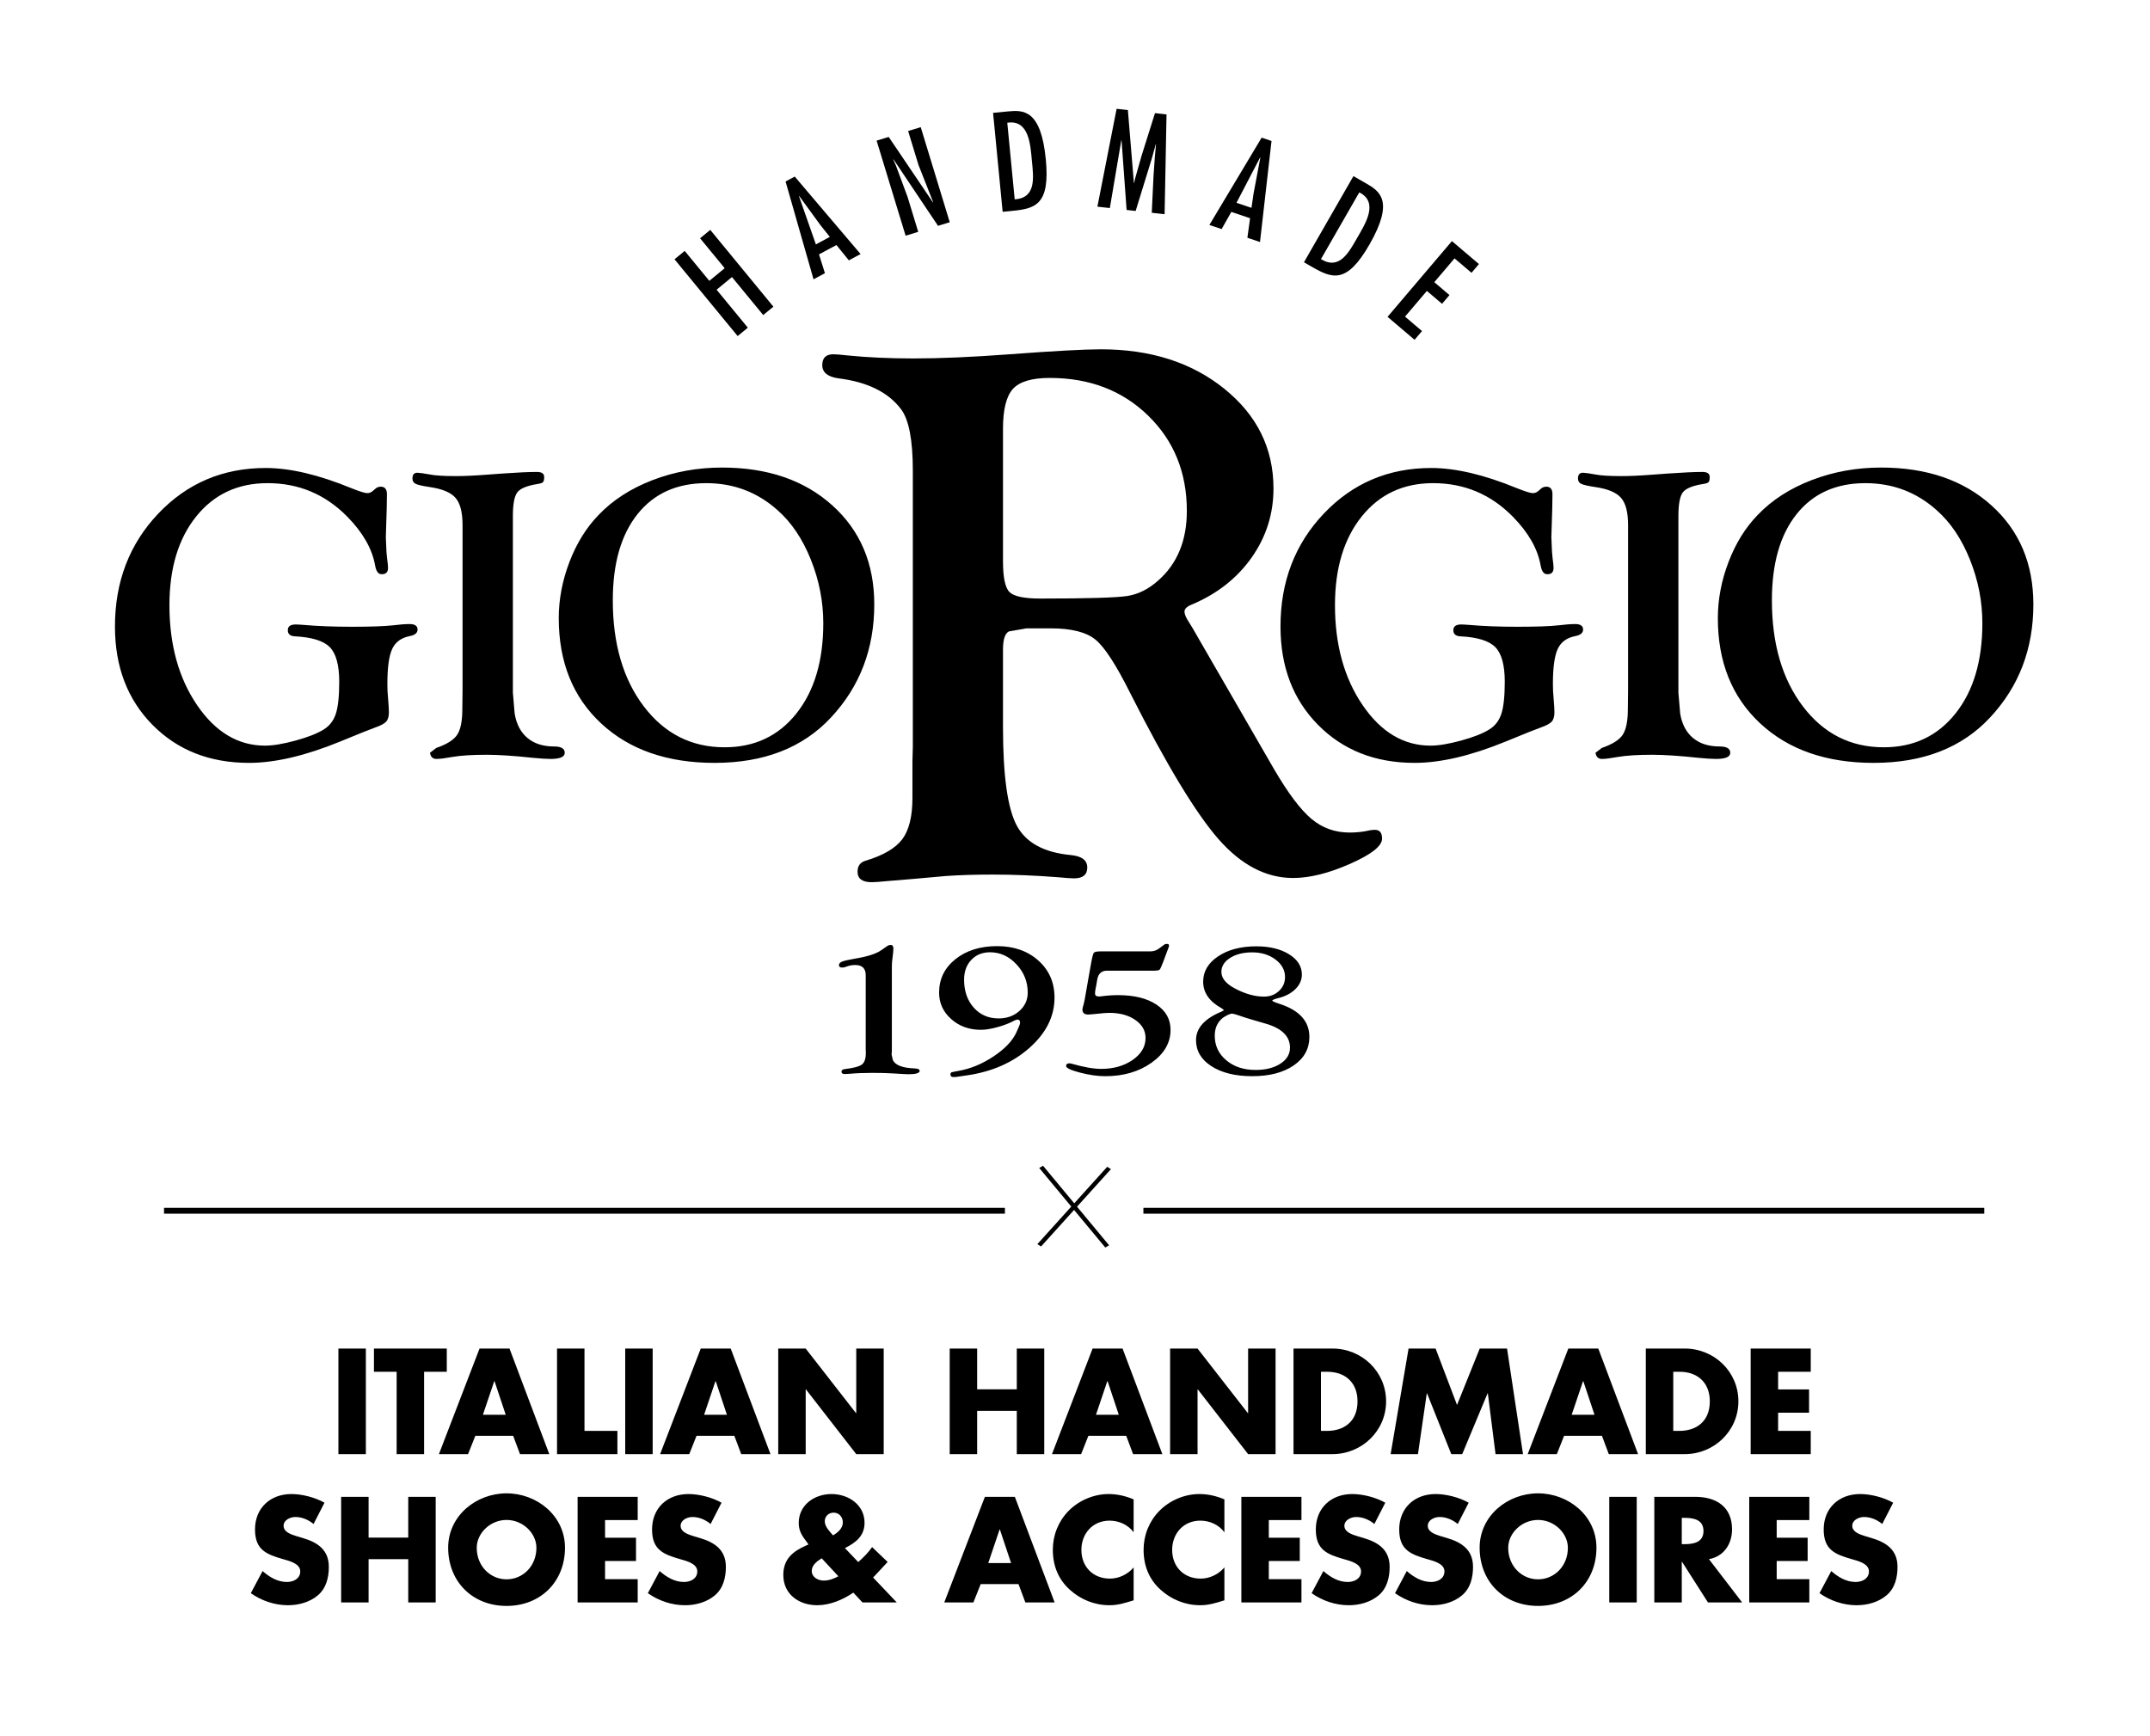 <?xml version="1.0" encoding="utf-8"?>
<!-- Generator: $$$/GeneralStr/196=Adobe Illustrator 27.6.0, SVG Export Plug-In . SVG Version: 6.00 Build 0)  -->
<svg version="1.1" id="Ebene_1" xmlns="http://www.w3.org/2000/svg" xmlns:xlink="http://www.w3.org/1999/xlink" x="0px" y="0px"
	 viewBox="0 0 521.834 421.43" enable-background="new 0 0 521.834 421.43" xml:space="preserve">
<path d="M88.8,353.007h-6.663v-25.633H88.8V353.007z M102.934,353.007H96.27v-19.992h-5.507v-5.641h17.678v5.641h-5.507V353.007z
	 M115.371,348.554l-1.768,4.453h-7.071l9.858-25.633h7.275l9.655,25.633h-7.105l-1.666-4.453H115.371z M120.028,335.292h-0.067
	l-2.754,8.16h5.541L120.028,335.292z M141.863,347.363h7.989v5.645H135.2v-25.633h6.663V347.363z M158.411,353.007h-6.663v-25.633
	h6.663V353.007z M169.059,348.554l-1.768,4.453h-7.071l9.858-25.633h7.275l9.655,25.633h-7.105l-1.666-4.453H169.059z
	 M173.716,335.292h-0.067l-2.754,8.16h5.541L173.716,335.292z M188.888,327.374h6.663l12.205,15.672h0.068v-15.672h6.663v25.633
	h-6.663L195.62,337.3h-0.068v15.707h-6.663V327.374z M246.789,337.265v-9.891h6.663v25.633h-6.663v-10.508h-9.621v10.508h-6.663
	v-25.633h6.663v9.891H246.789z M264.169,348.554l-1.768,4.453h-7.07l9.857-25.633h7.275l9.656,25.633h-7.105l-1.666-4.453H264.169z
	 M268.828,335.292h-0.068l-2.754,8.16h5.541L268.828,335.292z M283.999,327.374h6.662l12.205,15.672h0.068v-15.672h6.664v25.633
	h-6.664L290.73,337.3h-0.068v15.707h-6.662V327.374z M313.953,327.374h9.451c7.139,0,13.02,5.609,13.02,12.816
	s-5.914,12.816-13.02,12.816h-9.451V327.374z M320.615,347.363h1.496c3.979,0,7.377-2.176,7.377-7.172
	c0-4.59-3.025-7.176-7.309-7.176h-1.564V347.363z M341.878,327.374h6.562l5.201,13.699l5.508-13.699h6.629l3.875,25.633h-6.664
	l-1.869-14.754h-0.068l-6.152,14.754h-2.652l-5.881-14.754h-0.068l-2.141,14.754h-6.631L341.878,327.374z M379.632,348.554
	l-1.768,4.453h-7.072l9.859-25.633h7.275l9.656,25.633h-7.105l-1.666-4.453H379.632z M384.29,335.292h-0.068l-2.754,8.16h5.541
	L384.29,335.292z M399.46,327.374h9.451c7.139,0,13.021,5.609,13.021,12.816s-5.916,12.816-13.021,12.816h-9.451V327.374z
	 M406.124,347.363h1.494c3.979,0,7.379-2.176,7.379-7.172c0-4.59-3.027-7.176-7.311-7.176h-1.562V347.363z M431.572,333.015v4.285
	h7.512v5.645h-7.512v4.418h7.92v5.645h-14.584v-25.633h14.584v5.641H431.572z M76.105,369.968c-1.224-1.02-2.787-1.699-4.419-1.699
	c-1.225,0-2.855,0.715-2.855,2.141c0,1.496,1.802,2.074,2.957,2.449l1.7,0.508c3.569,1.055,6.323,2.855,6.323,7.004
	c0,2.551-0.612,5.168-2.651,6.902c-2.006,1.699-4.692,2.414-7.275,2.414c-3.229,0-6.392-1.09-9.01-2.926l2.856-5.371
	c1.665,1.461,3.638,2.652,5.915,2.652c1.563,0,3.229-0.781,3.229-2.582c0-1.871-2.617-2.516-4.045-2.926
	c-4.182-1.188-6.936-2.277-6.936-7.242c0-5.199,3.705-8.598,8.839-8.598c2.584,0,5.745,0.812,8.023,2.105L76.105,369.968z
	 M99.085,373.265v-9.891h6.663v25.633h-6.663v-10.508h-9.621v10.508h-6.663v-25.633h6.663v9.891H99.085z M137.13,375.714
	c0,8.293-5.949,14.141-14.177,14.141s-14.177-5.848-14.177-14.141c0-7.75,6.8-13.191,14.177-13.191S137.13,367.964,137.13,375.714z
	 M115.712,375.749c0,4.418,3.264,7.648,7.241,7.648s7.241-3.23,7.241-7.648c0-3.539-3.264-6.766-7.241-6.766
	S115.712,372.21,115.712,375.749z M146.856,369.015v4.285h7.514v5.645h-7.514v4.418h7.922v5.645h-14.585v-25.633h14.585v5.641
	H146.856z M172.473,369.968c-1.224-1.02-2.787-1.699-4.419-1.699c-1.224,0-2.856,0.715-2.856,2.141c0,1.496,1.803,2.074,2.958,2.449
	l1.7,0.508c3.569,1.055,6.323,2.855,6.323,7.004c0,2.551-0.612,5.168-2.651,6.902c-2.006,1.699-4.692,2.414-7.275,2.414
	c-3.23,0-6.392-1.09-9.01-2.926l2.856-5.371c1.665,1.461,3.638,2.652,5.915,2.652c1.563,0,3.229-0.781,3.229-2.582
	c0-1.871-2.617-2.516-4.046-2.926c-4.181-1.188-6.935-2.277-6.935-7.242c0-5.199,3.705-8.598,8.839-8.598
	c2.584,0,5.745,0.812,8.023,2.105L172.473,369.968z M207.119,386.628c-2.55,1.73-5.678,3.059-8.771,3.059
	c-4.42,0-8.228-2.652-8.228-7.344c0-3.844,2.277-5.711,5.507-7.141l0.612-0.27l-0.544-0.75c-0.815-1.121-1.836-2.344-1.836-4.453
	c0-4.418,3.842-7.035,7.955-7.035c4.08,0,8.023,2.582,8.023,6.969c0,3.195-2.107,4.828-4.76,6.152l3.23,3.398
	c1.258-1.121,2.413-2.277,3.365-3.637l3.773,3.605l-3.229,3.465l-0.306,0.309l5.745,6.051h-8.329L207.119,386.628z M199.436,378.296
	c-1.088,0.68-2.414,1.633-2.414,3.062c0,1.527,1.529,2.344,2.89,2.344c1.258,0,2.516-0.441,3.569-1.055L199.436,378.296z
	 M204.569,369.593c0-1.289-0.884-2.379-2.243-2.379c-1.19,0-2.143,0.852-2.143,2.109s1.19,2.48,2.006,3.398
	C203.345,372.077,204.569,370.988,204.569,369.593z M238.026,384.554l-1.768,4.453h-7.071l9.858-25.633h7.275l9.655,25.633h-7.105
	l-1.666-4.453H238.026z M242.683,371.292h-0.067l-2.754,8.16h5.541L242.683,371.292z M275.148,371.972
	c-1.359-1.832-3.568-2.82-5.848-2.82c-4.078,0-6.832,3.129-6.832,7.105c0,4.047,2.787,6.969,6.936,6.969
	c2.176,0,4.352-1.055,5.744-2.719v7.988c-2.209,0.68-3.807,1.191-5.881,1.191c-3.57,0-6.969-1.359-9.621-3.773
	c-2.821-2.551-4.113-5.883-4.113-9.691c0-3.5,1.326-6.867,3.773-9.383c2.516-2.582,6.152-4.145,9.756-4.145
	c2.143,0,4.115,0.473,6.086,1.289V371.972z M297.179,371.972c-1.359-1.832-3.568-2.82-5.848-2.82c-4.078,0-6.832,3.129-6.832,7.105
	c0,4.047,2.787,6.969,6.936,6.969c2.176,0,4.352-1.055,5.744-2.719v7.988c-2.209,0.68-3.807,1.191-5.881,1.191
	c-3.57,0-6.969-1.359-9.621-3.773c-2.822-2.551-4.113-5.883-4.113-9.691c0-3.5,1.326-6.867,3.773-9.383
	c2.516-2.582,6.152-4.145,9.756-4.145c2.143,0,4.115,0.473,6.086,1.289V371.972z M307.958,369.015v4.285h7.514v5.645h-7.514v4.418
	h7.922v5.645h-14.586v-25.633h14.586v5.641H307.958z M333.576,369.968c-1.223-1.02-2.787-1.699-4.418-1.699
	c-1.225,0-2.857,0.715-2.857,2.141c0,1.496,1.803,2.074,2.959,2.449l1.699,0.508c3.57,1.055,6.324,2.855,6.324,7.004
	c0,2.551-0.613,5.168-2.652,6.902c-2.006,1.699-4.691,2.414-7.275,2.414c-3.23,0-6.391-1.09-9.01-2.926l2.857-5.371
	c1.664,1.461,3.637,2.652,5.914,2.652c1.564,0,3.23-0.781,3.23-2.582c0-1.871-2.617-2.516-4.047-2.926
	c-4.18-1.188-6.934-2.277-6.934-7.242c0-5.199,3.705-8.598,8.838-8.598c2.584,0,5.746,0.812,8.023,2.105L333.576,369.968z
	 M353.816,369.968c-1.223-1.02-2.787-1.699-4.418-1.699c-1.225,0-2.857,0.715-2.857,2.141c0,1.496,1.803,2.074,2.959,2.449
	l1.699,0.508c3.57,1.055,6.322,2.855,6.322,7.004c0,2.551-0.611,5.168-2.65,6.902c-2.006,1.699-4.691,2.414-7.275,2.414
	c-3.23,0-6.391-1.09-9.01-2.926l2.857-5.371c1.664,1.461,3.637,2.652,5.914,2.652c1.564,0,3.23-0.781,3.23-2.582
	c0-1.871-2.617-2.516-4.047-2.926c-4.18-1.188-6.934-2.277-6.934-7.242c0-5.199,3.705-8.598,8.838-8.598
	c2.584,0,5.746,0.812,8.023,2.105L353.816,369.968z M387.48,375.714c0,8.293-5.949,14.141-14.176,14.141
	s-14.176-5.848-14.176-14.141c0-7.75,6.799-13.191,14.176-13.191S387.48,367.964,387.48,375.714z M366.062,375.749
	c0,4.418,3.264,7.648,7.242,7.648s7.24-3.23,7.24-7.648c0-3.539-3.262-6.766-7.24-6.766S366.062,372.21,366.062,375.749z
	 M397.255,389.007h-6.664v-25.633h6.664V389.007z M422.841,389.007h-8.295l-6.291-9.859h-0.066v9.859h-6.664v-25.633h9.961
	c5.066,0,8.906,2.414,8.906,7.887c0,3.535-1.971,6.594-5.609,7.238L422.841,389.007z M408.189,374.863h0.645
	c2.176,0,4.625-0.406,4.625-3.195s-2.449-3.195-4.625-3.195h-0.645V374.863z M431.228,369.015v4.285h7.512v5.645h-7.512v4.418h7.92
	v5.645h-14.584v-25.633h14.584v5.641H431.228z M456.845,369.968c-1.223-1.02-2.787-1.699-4.42-1.699
	c-1.223,0-2.855,0.715-2.855,2.141c0,1.496,1.803,2.074,2.959,2.449l1.699,0.508c3.57,1.055,6.322,2.855,6.322,7.004
	c0,2.551-0.611,5.168-2.65,6.902c-2.006,1.699-4.691,2.414-7.275,2.414c-3.23,0-6.393-1.09-9.01-2.926l2.855-5.371
	c1.666,1.461,3.639,2.652,5.916,2.652c1.564,0,3.23-0.781,3.23-2.582c0-1.871-2.619-2.516-4.047-2.926
	c-4.182-1.188-6.936-2.277-6.936-7.242c0-5.199,3.707-8.598,8.84-8.598c2.584,0,5.746,0.812,8.023,2.105L456.845,369.968z
	 M166.186,60.912l5.976,7.267l3.732-3.068l-5.976-7.268l2.472-2.032l15.325,18.638l-2.472,2.033l-7.582-9.221l-3.732,3.069
	l7.581,9.22l-2.472,2.032l-15.325-18.638L166.186,60.912z M192.897,42.867l15.981,18.809l-2.848,1.529l-3.016-3.722l-4.229,2.271
	l1.436,4.569l-2.763,1.483l-6.789-23.744L192.897,42.867z M199.198,54.74l-5.219-7.15l-0.057,0.029l4.105,11.709l3.384-1.816
	L199.198,54.74z M217.458,40.202l2.822,7.604l2.586,8.479l-3.061,0.935l-7.041-23.079l2.938-0.896l10.738,15.895l0.042-0.079
	l-3.555-9.021l-2.512-8.233l3.061-0.934l7.041,23.079l-2.847,0.868l-10.812-16.141l-0.043,0.08L217.458,40.202z M244.601,27.051
	c3.76-0.364,8.054-0.522,9.231,11.648c1.072,11.088-2.574,11.955-8.277,12.507l-2.198,0.212l-2.324-24.022L244.601,27.051z
	 M244.481,29.796l1.8,18.606c5.272-0.35,4.568-5.298,4.174-9.376C250.098,35.33,249.835,28.956,244.481,29.796z M273.751,26.723
	l1.459,17.681l0.064,0.007l0.205-0.975l1.602-5.648l3.252-10.325l2.799,0.313l-0.467,24.227l-3.117-0.35l0.432-9l0.309-4.473
	l0.291-3.155l-0.064-0.008l-0.926,3.374l-3.951,12.822l-2.195-0.246l-1.227-16.882l-0.064-0.007l-2.779,16.432l-3.02-0.339
	l4.664-23.756L273.751,26.723z M308.614,34.223l-2.795,24.528l-3.062-1.033l0.652-4.745l-4.549-1.533l-2.354,4.173l-2.973-1.002
	l12.684-21.195L308.614,34.223z M304.259,46.943l1.648-8.7l-0.061-0.021l-5.734,11.005l3.641,1.227L304.259,46.943z M331.604,44.537
	c3.273,1.88,6.863,4.236,0.777,14.833c-5.543,9.653-9.016,8.25-13.982,5.398l-1.914-1.1l12.012-20.916L331.604,44.537z
	 M329.917,46.704l-9.303,16.2c4.498,2.767,6.789-1.672,8.828-5.223C331.29,54.464,334.765,49.119,329.917,46.704z M358.96,64.105
	l-1.803,2.121l-4.121-3.502l-4.91,5.779l3.682,3.129l-1.803,2.121l-3.682-3.129l-5.305,6.242l4.121,3.502l-1.803,2.121l-6.559-5.574
	l15.623-18.385L358.96,64.105z M243.909,293.213H39.814v1.417h204.095V293.213z M481.611,293.213H277.517v1.417h204.094V293.213z
	 M269.197,302.313L253.162,283l-0.935,0.53l16.035,19.313L269.197,302.313z M252.69,302.586l16.954-18.769l-0.909-0.56
	l-16.954,18.769L252.69,302.586z M216.466,234.788v20.251l-0.062,0.993l0.31,1.324c0.599,1.23,2.332,1.898,5.2,2.009
	c0.867,0.032,1.3,0.226,1.3,0.577c0,0.562-0.899,0.844-2.697,0.844c-0.393,0-1.717-0.073-3.969-0.214
	c-1.178-0.079-2.811-0.12-4.898-0.12c-2.068,0-3.846,0.073-5.333,0.214c-0.601,0.047-1.034,0.07-1.302,0.07
	c-0.517,0-0.776-0.199-0.776-0.603c0-0.337,0.268-0.536,0.805-0.6c2.125-0.252,3.509-0.624,4.148-1.11
	c0.639-0.489,0.96-1.418,0.96-2.785l-0.031-0.899V236.75c0-1.652-0.847-2.481-2.538-2.481c-0.661,0-1.249,0.088-1.764,0.261
	l-0.774,0.261c-0.228,0.064-0.433,0.094-0.619,0.094c-0.537,0-0.805-0.187-0.805-0.565c0-0.384,0.259-0.68,0.776-0.887
	c0.517-0.208,1.571-0.451,3.165-0.721c2.979-0.489,5.1-1.174,6.362-2.059l1.458-1.016c0.228-0.158,0.506-0.237,0.838-0.237
	c0.413,0,0.619,0.299,0.619,0.899c0,0.173-0.02,0.48-0.062,0.92l-0.248,2.129C216.486,233.772,216.466,234.252,216.466,234.788z
	 M242.015,229.683c4.066,0,7.403,1.169,10.013,3.503c2.611,2.334,3.917,5.334,3.917,8.995c0,4.543-2.027,8.611-6.083,12.199
	c-4.053,3.591-9.135,5.82-15.244,6.687l-2.445,0.357c-0.268,0.029-0.506,0.047-0.712,0.047c-0.537,0-0.794-0.234-0.774-0.697
	c0.02-0.24,0.107-0.392,0.264-0.457c0.155-0.064,0.697-0.176,1.628-0.337c2.935-0.504,5.788-1.678,8.56-3.523
	c2.769-1.845,4.621-3.79,5.552-5.84l0.588-1.324c0.206-0.457,0.31-0.82,0.31-1.087c0-0.474-0.228-0.703-0.681-0.688
	c-0.208,0.018-0.475,0.111-0.807,0.284c-1.094,0.6-2.433,1.116-4.015,1.549c-1.58,0.431-2.91,0.647-3.984,0.647
	c-2.873,0-5.286-0.87-7.24-2.613c-1.954-1.743-2.93-3.884-2.93-6.42c0-3.295,1.32-6.001,3.962-8.113
	C234.536,230.74,237.91,229.683,242.015,229.683z M240.313,231.174c-1.877,0-3.399,0.615-4.567,1.851
	c-1.165,1.233-1.748,2.832-1.748,4.798c0,2.768,0.779,5.026,2.338,6.78c1.557,1.752,3.574,2.63,6.051,2.63
	c2.001,0,3.678-0.603,5.031-1.804c1.351-1.204,2.027-2.692,2.027-4.47c0-2.624-0.912-4.912-2.74-6.862
	C244.88,232.146,242.747,231.174,240.313,231.174z M279.994,235.643h-11.307c-1.338,0-2.132,0.729-2.38,2.194
	c-0.124,0.808-0.257,1.549-0.401,2.217c-0.082,0.413-0.124,0.794-0.124,1.142c0,0.477,0.319,0.715,0.958,0.715
	c0.206,0,0.464-0.023,0.772-0.073c1.318-0.173,2.607-0.258,3.864-0.258c3.893,0,6.988,0.759,9.286,2.279
	c2.296,1.52,3.445,3.57,3.445,6.154c0,3.134-1.537,5.79-4.612,7.973c-3.075,2.182-6.821,3.272-11.236,3.272
	c-1.857,0-3.906-0.293-6.143-0.876c-2.24-0.583-3.359-1.119-3.359-1.608c0-0.425,0.268-0.639,0.803-0.639
	c0.144,0,0.33,0.032,0.557,0.094c2.946,0.838,5.326,1.254,7.139,1.254c3.006,0,5.557-0.723,7.647-2.17
	c2.092-1.45,3.137-3.228,3.137-5.337c0-1.763-0.827-3.219-2.48-4.367c-1.653-1.151-3.751-1.725-6.296-1.725
	c-0.699,0-1.808,0.088-3.327,0.261c-0.918,0.094-1.531,0.144-1.844,0.144c-0.916,0-1.375-0.41-1.375-1.23
	c0-0.205,0.093-0.6,0.279-1.183c0.144-0.489,0.371-1.672,0.681-3.547c0.144-0.931,0.33-1.995,0.557-3.193l0.588-3.289
	c0.268-1.482,0.49-2.334,0.665-2.554c0.177-0.22,0.708-0.331,1.595-0.331h12.072c0.825,0,1.548-0.237,2.167-0.709l1.238-0.923
	c0.166-0.126,0.382-0.19,0.65-0.19c0.351,0,0.526,0.126,0.526,0.378c0,0.22-0.062,0.454-0.186,0.706l-0.681,1.816l-0.526,1.415
	c-0.432,1.145-0.732,1.798-0.896,1.954C281.281,235.564,280.797,235.643,279.994,235.643z M304.928,229.73
	c3.219,0,5.867,0.644,7.939,1.927c2.076,1.286,3.114,2.932,3.114,4.935c0,1.292-0.51,2.452-1.526,3.477
	c-1.016,1.025-2.371,1.76-4.071,2.2c-1.038,0.269-1.566,0.474-1.584,0.615c-0.022,0.158,0.557,0.428,1.737,0.805
	c4.847,1.561,7.269,4.241,7.269,8.04c0,2.867-1.267,5.173-3.805,6.915c-2.538,1.743-5.892,2.613-10.062,2.613
	c-4.086,0-7.38-0.805-9.889-2.413c-2.505-1.608-3.76-3.72-3.76-6.338c0-2.9,2.045-5.202,6.132-6.903
	c0.37-0.158,0.564-0.284,0.585-0.381c0.02-0.094-0.184-0.267-0.615-0.518c-2.911-1.64-4.368-3.77-4.368-6.388
	c0-2.49,1.213-4.543,3.636-6.16C298.084,230.538,301.173,229.73,304.928,229.73z M299.11,246.07
	c-0.289-0.015-0.717,0.12-1.285,0.404c-0.566,0.281-1.016,0.58-1.346,0.896c-1.094,1.008-1.641,2.361-1.641,4.06
	c0,2.411,0.932,4.396,2.795,5.963c1.861,1.567,4.235,2.349,7.112,2.349c2.444,0,4.446-0.504,6.009-1.511
	c1.562-1.008,2.345-2.305,2.345-3.895c0-2.771-1.988-4.721-5.969-5.855l-3.172-0.923c-0.747-0.202-1.926-0.58-3.543-1.133
	C299.731,246.205,299.298,246.088,299.11,246.07z M303.937,231.197c-2.167,0-3.955,0.448-5.37,1.344
	c-1.413,0.899-2.119,2.033-2.119,3.4c0,1.526,1.103,2.873,3.312,4.039c2.476,1.306,4.818,1.959,7.025,1.959
	c1.446,0,2.658-0.457,3.638-1.371c0.98-0.911,1.471-2.039,1.471-3.377c0-1.667-0.768-3.084-2.309-4.25
	C308.049,231.78,306.166,231.197,303.937,231.197z M64.493,113.61c5.914,0,12.833,1.631,20.768,4.892
	c2.018,0.806,3.308,1.212,3.877,1.212c0.494,0,0.934-0.169,1.325-0.506l0.584-0.506c0.353-0.337,0.778-0.519,1.275-0.556
	c1.059-0.031,1.59,0.575,1.59,1.818l-0.053,3.53l-0.212,6.916l0.159,3.63c0.072,0.906,0.178,1.887,0.319,2.924
	c0.034,0.406,0.053,0.706,0.053,0.912c0,1.075-0.55,1.581-1.646,1.512c-0.743-0.031-1.24-0.737-1.487-2.112
	c-0.709-4.03-2.952-7.972-6.738-11.833c-5.339-5.436-11.793-8.153-19.362-8.153c-7.216,0-12.989,2.693-17.322,8.085
	c-4.333,5.392-6.498,12.571-6.498,21.536c0,9.603,2.234,17.688,6.701,24.254c4.467,6.56,9.965,9.847,16.5,9.847
	c1.94,0,4.414-0.412,7.416-1.231c3.002-0.825,5.279-1.718,6.832-2.693c1.412-0.868,2.393-2.143,2.94-3.817
	c0.547-1.674,0.822-4.273,0.822-7.791c0-4.017-0.762-6.81-2.284-8.366c-1.521-1.562-4.373-2.437-8.55-2.643
	c-1.096-0.069-1.646-0.562-1.646-1.487s0.637-1.387,1.915-1.387c0.39,0,1.012,0.037,1.862,0.1c3.477,0.306,7.413,0.456,11.808,0.456
	c4.539,0,7.875-0.119,10.003-0.356c1.596-0.2,2.924-0.3,3.989-0.3c1.275,0,1.915,0.444,1.915,1.337c0,0.818-0.637,1.35-1.912,1.587
	c-2.052,0.406-3.471,1.443-4.249,3.124c-0.778,1.674-1.168,4.511-1.168,8.503c0,1.243,0.053,2.349,0.159,3.324
	c0.141,1.681,0.212,2.855,0.212,3.524c0,1.043-0.222,1.806-0.665,2.293c-0.44,0.487-1.334,0.962-2.68,1.431
	c-0.815,0.269-3.63,1.4-8.444,3.38c-8.463,3.468-15.844,5.198-22.145,5.198c-9.559,0-17.375-3.08-23.448-9.234
	c-6.07-6.154-9.106-14.108-9.106-23.86c0-10.896,3.505-20.037,10.515-27.422S54.119,113.61,64.493,113.61z M124.484,168.153
	l0.425,5.042c0.425,2.587,1.462,4.573,3.105,5.948c1.649,1.381,3.799,2.068,6.454,2.068c1.734,0,2.602,0.512,2.602,1.543
	c0,0.987-1.15,1.487-3.452,1.487c-0.99,0-2.409-0.094-4.249-0.269c-4.602-0.494-8.338-0.743-11.205-0.743
	c-3.539,0-6.338,0.175-8.391,0.531c-1.771,0.319-3.046,0.481-3.824,0.481s-1.275-0.362-1.487-1.081l-0.106-0.412l1.54-1.181
	c2.549-0.875,4.239-1.943,5.073-3.199c0.831-1.262,1.246-3.349,1.246-6.273l0.053-4.486v-40.142c0-3.093-0.565-5.292-1.699-6.598
	c-1.134-1.312-3.205-2.187-6.213-2.624c-1.806-0.269-2.965-0.537-3.477-0.793c-0.515-0.25-0.772-0.687-0.772-1.3
	c0-0.956,0.425-1.418,1.275-1.387c0.637,0.037,1.593,0.169,2.868,0.406c1.275,0.269,3.418,0.406,6.426,0.406
	c1.984,0,4.442-0.112,7.382-0.337l3.877-0.287c3.646-0.256,6.445-0.387,8.391-0.387c1.168,0,1.753,0.412,1.753,1.231
	c0,0.619-0.087,1.031-0.266,1.231c-0.178,0.206-0.619,0.362-1.328,0.462c-2.549,0.406-4.186,1.075-4.914,2.018
	c-0.725,0.943-1.087,2.855-1.087,5.748V168.153z M175.235,113.504c11.046,0,19.968,3.055,26.766,9.166
	c6.798,6.11,10.196,14.126,10.196,24.06c0,10.802-3.505,19.956-10.515,27.459c-6.832,7.341-16.251,11.009-28.253,11.009
	c-11.471,0-20.64-3.186-27.509-9.565s-10.303-14.901-10.303-25.572c0-4.58,0.868-9.128,2.602-13.658
	c1.734-4.523,4.089-8.322,7.063-11.384c3.433-3.605,7.797-6.423,13.089-8.46C163.667,114.522,169.287,113.504,175.235,113.504z
	 M171.411,117.29c-7.116,0-12.674,2.505-16.675,7.516c-4.002,5.011-6.001,11.99-6.001,20.936c0,10.565,2.515,19.15,7.541,25.76
	c5.026,6.604,11.558,9.909,19.596,9.909c7.257,0,13.064-2.73,17.419-8.197s6.532-12.771,6.532-21.917
	c0-5.279-1.009-10.44-3.027-15.463c-2.018-5.029-4.708-9.022-8.072-11.983C183.838,119.477,178.068,117.29,171.411,117.29z
	 M243.44,176.533c0,11.746,1.108,19.687,3.33,23.859s6.599,6.562,13.13,7.183c2.664,0.253,3.996,1.253,3.996,3.023
	c0,1.758-1.08,2.632-3.235,2.632c-0.7,0-1.998-0.092-3.901-0.276c-5.457-0.425-10.718-0.644-15.794-0.644
	c-4.248,0-8.026,0.115-11.322,0.345l-7.992,0.713l-6.375,0.529c-1.774,0.184-3.011,0.264-3.711,0.264
	c-2.284,0-3.425-0.85-3.425-2.551c0-1.379,0.632-2.264,1.903-2.643c4.315-1.299,7.293-3.034,8.944-5.229
	c1.651-2.195,2.474-5.54,2.474-10.045v-8.804l0.095-3.609v-67.027c0-7.413-0.951-12.378-2.854-14.906
	c-3.106-4.137-8.183-6.631-15.224-7.505c-2.603-0.368-3.901-1.437-3.901-3.207c0-1.758,0.89-2.632,2.664-2.632
	c0.7,0,1.841,0.092,3.425,0.276c4.886,0.494,10.242,0.736,16.08,0.736c6.408,0,14.177-0.333,23.311-1.011
	c10.718-0.805,18.111-1.207,22.169-1.207c12.05,0,22.041,3.195,29.971,9.608c7.931,6.413,11.893,14.47,11.893,24.193
	c0,6.137-1.763,11.711-5.278,16.722c-3.526,5.011-8.362,8.827-14.513,11.424c-1.271,0.494-1.869,1.115-1.808,1.862
	c0.062,0.609,0.381,1.356,0.951,2.218c0.571,0.873,1.427,2.322,2.569,4.356l8.468,14.654l9.8,16.975
	c3.364,5.746,6.358,9.735,8.994,11.953c2.631,2.23,5.72,3.344,9.274,3.344c1.461,0,2.821-0.126,4.091-0.368
	c0.761-0.195,1.461-0.287,2.093-0.287c1.142,0,1.713,0.713,1.713,2.138c0,1.793-2.597,3.839-7.791,6.126
	c-5.188,2.287-9.795,3.425-13.807,3.425c-6.52,0-12.531-3.115-18.039-9.367c-5.507-6.252-12.66-18.067-21.458-35.456
	c-3.42-6.861-6.235-11.217-8.457-13.033c-2.222-1.827-5.838-2.747-10.847-2.747h-5.899l-4.282,0.747
	c-0.951,0.494-1.427,1.977-1.427,4.448V176.533z M243.44,104.093v32.111c0,3.965,0.521,6.471,1.573,7.516
	c1.052,1.057,3.543,1.586,7.483,1.586c11.317,0,18.324-0.207,21.027-0.609c2.703-0.402,5.227-1.655,7.578-3.758
	c4.64-4.08,6.963-9.712,6.963-16.895c0-9.332-3.129-17.056-9.392-23.147c-6.263-6.103-14.222-9.148-23.887-9.148
	c-4.321,0-7.293,0.885-8.916,2.643C244.252,96.163,243.44,99.392,243.44,104.093z M347.383,113.61
	c5.914,0,12.833,1.631,20.768,4.892c2.018,0.806,3.308,1.212,3.877,1.212c0.494,0,0.934-0.169,1.325-0.506l0.584-0.506
	c0.353-0.337,0.778-0.519,1.275-0.556c1.059-0.031,1.59,0.575,1.59,1.818l-0.053,3.53l-0.212,6.916l0.159,3.63
	c0.072,0.906,0.178,1.887,0.319,2.924c0.034,0.406,0.053,0.706,0.053,0.912c0,1.075-0.55,1.581-1.646,1.512
	c-0.743-0.031-1.24-0.737-1.487-2.112c-0.709-4.03-2.952-7.972-6.738-11.833c-5.339-5.436-11.793-8.153-19.362-8.153
	c-7.216,0-12.989,2.693-17.322,8.085c-4.333,5.392-6.498,12.571-6.498,21.536c0,9.603,2.234,17.688,6.701,24.254
	c4.467,6.56,9.965,9.847,16.5,9.847c1.94,0,4.414-0.412,7.416-1.231c3.002-0.825,5.279-1.718,6.832-2.693
	c1.412-0.868,2.393-2.143,2.94-3.817c0.547-1.674,0.822-4.273,0.822-7.791c0-4.017-0.762-6.81-2.284-8.366
	c-1.521-1.562-4.373-2.437-8.55-2.643c-1.096-0.069-1.646-0.562-1.646-1.487s0.637-1.387,1.915-1.387c0.391,0,1.012,0.037,1.862,0.1
	c3.477,0.306,7.413,0.456,11.808,0.456c4.539,0,7.875-0.119,10.003-0.356c1.596-0.2,2.924-0.3,3.989-0.3
	c1.275,0,1.915,0.444,1.915,1.337c0,0.818-0.637,1.35-1.912,1.587c-2.052,0.406-3.471,1.443-4.249,3.124
	c-0.778,1.674-1.168,4.511-1.168,8.503c0,1.243,0.053,2.349,0.159,3.324c0.141,1.681,0.212,2.855,0.212,3.524
	c0,1.043-0.222,1.806-0.665,2.293c-0.44,0.487-1.334,0.962-2.68,1.431c-0.815,0.269-3.63,1.4-8.444,3.38
	c-8.463,3.468-15.844,5.198-22.145,5.198c-9.559,0-17.375-3.08-23.448-9.234c-6.07-6.154-9.106-14.108-9.106-23.86
	c0-10.896,3.505-20.037,10.515-27.422C328.314,117.296,337.008,113.61,347.383,113.61z M407.373,168.153l0.425,5.042
	c0.425,2.587,1.462,4.573,3.105,5.948c1.649,1.381,3.799,2.068,6.454,2.068c1.734,0,2.602,0.512,2.602,1.543
	c0,0.987-1.15,1.487-3.452,1.487c-0.99,0-2.409-0.094-4.249-0.269c-4.602-0.494-8.338-0.743-11.205-0.743
	c-3.539,0-6.338,0.175-8.391,0.531c-1.771,0.319-3.046,0.481-3.824,0.481s-1.275-0.362-1.487-1.081l-0.106-0.412l1.54-1.181
	c2.549-0.875,4.239-1.943,5.073-3.199c0.831-1.262,1.246-3.349,1.246-6.273l0.053-4.486v-40.142c0-3.093-0.565-5.292-1.699-6.598
	c-1.134-1.312-3.205-2.187-6.213-2.624c-1.806-0.269-2.965-0.537-3.477-0.793c-0.515-0.25-0.772-0.687-0.772-1.3
	c0-0.956,0.425-1.418,1.275-1.387c0.637,0.037,1.593,0.169,2.868,0.406c1.275,0.269,3.418,0.406,6.426,0.406
	c1.984,0,4.442-0.112,7.382-0.337l3.877-0.287c3.646-0.256,6.445-0.387,8.391-0.387c1.168,0,1.753,0.412,1.753,1.231
	c0,0.619-0.087,1.031-0.266,1.231c-0.178,0.206-0.619,0.362-1.328,0.462c-2.549,0.406-4.186,1.075-4.914,2.018
	c-0.725,0.943-1.087,2.855-1.087,5.748V168.153z M456.563,113.504c11.046,0,19.968,3.055,26.766,9.166
	c6.798,6.11,10.196,14.126,10.196,24.06c0,10.802-3.505,19.956-10.515,27.459c-6.835,7.341-16.251,11.009-28.253,11.009
	c-11.471,0-20.64-3.186-27.509-9.565s-10.303-14.901-10.303-25.572c0-4.58,0.868-9.128,2.602-13.658
	c1.734-4.523,4.089-8.322,7.063-11.384c3.433-3.605,7.797-6.423,13.089-8.46C444.995,114.522,450.615,113.504,456.563,113.504z
	 M452.739,117.29c-7.116,0-12.674,2.505-16.675,7.516c-4.002,5.011-6.001,11.99-6.001,20.936c0,10.565,2.515,19.15,7.541,25.76
	c5.026,6.604,11.558,9.909,19.596,9.909c7.26,0,13.064-2.73,17.419-8.197c4.355-5.467,6.529-12.771,6.529-21.917
	c0-5.279-1.006-10.44-3.024-15.463c-2.018-5.029-4.711-9.022-8.072-11.983C465.166,119.477,459.393,117.29,452.739,117.29z"/>
</svg>
